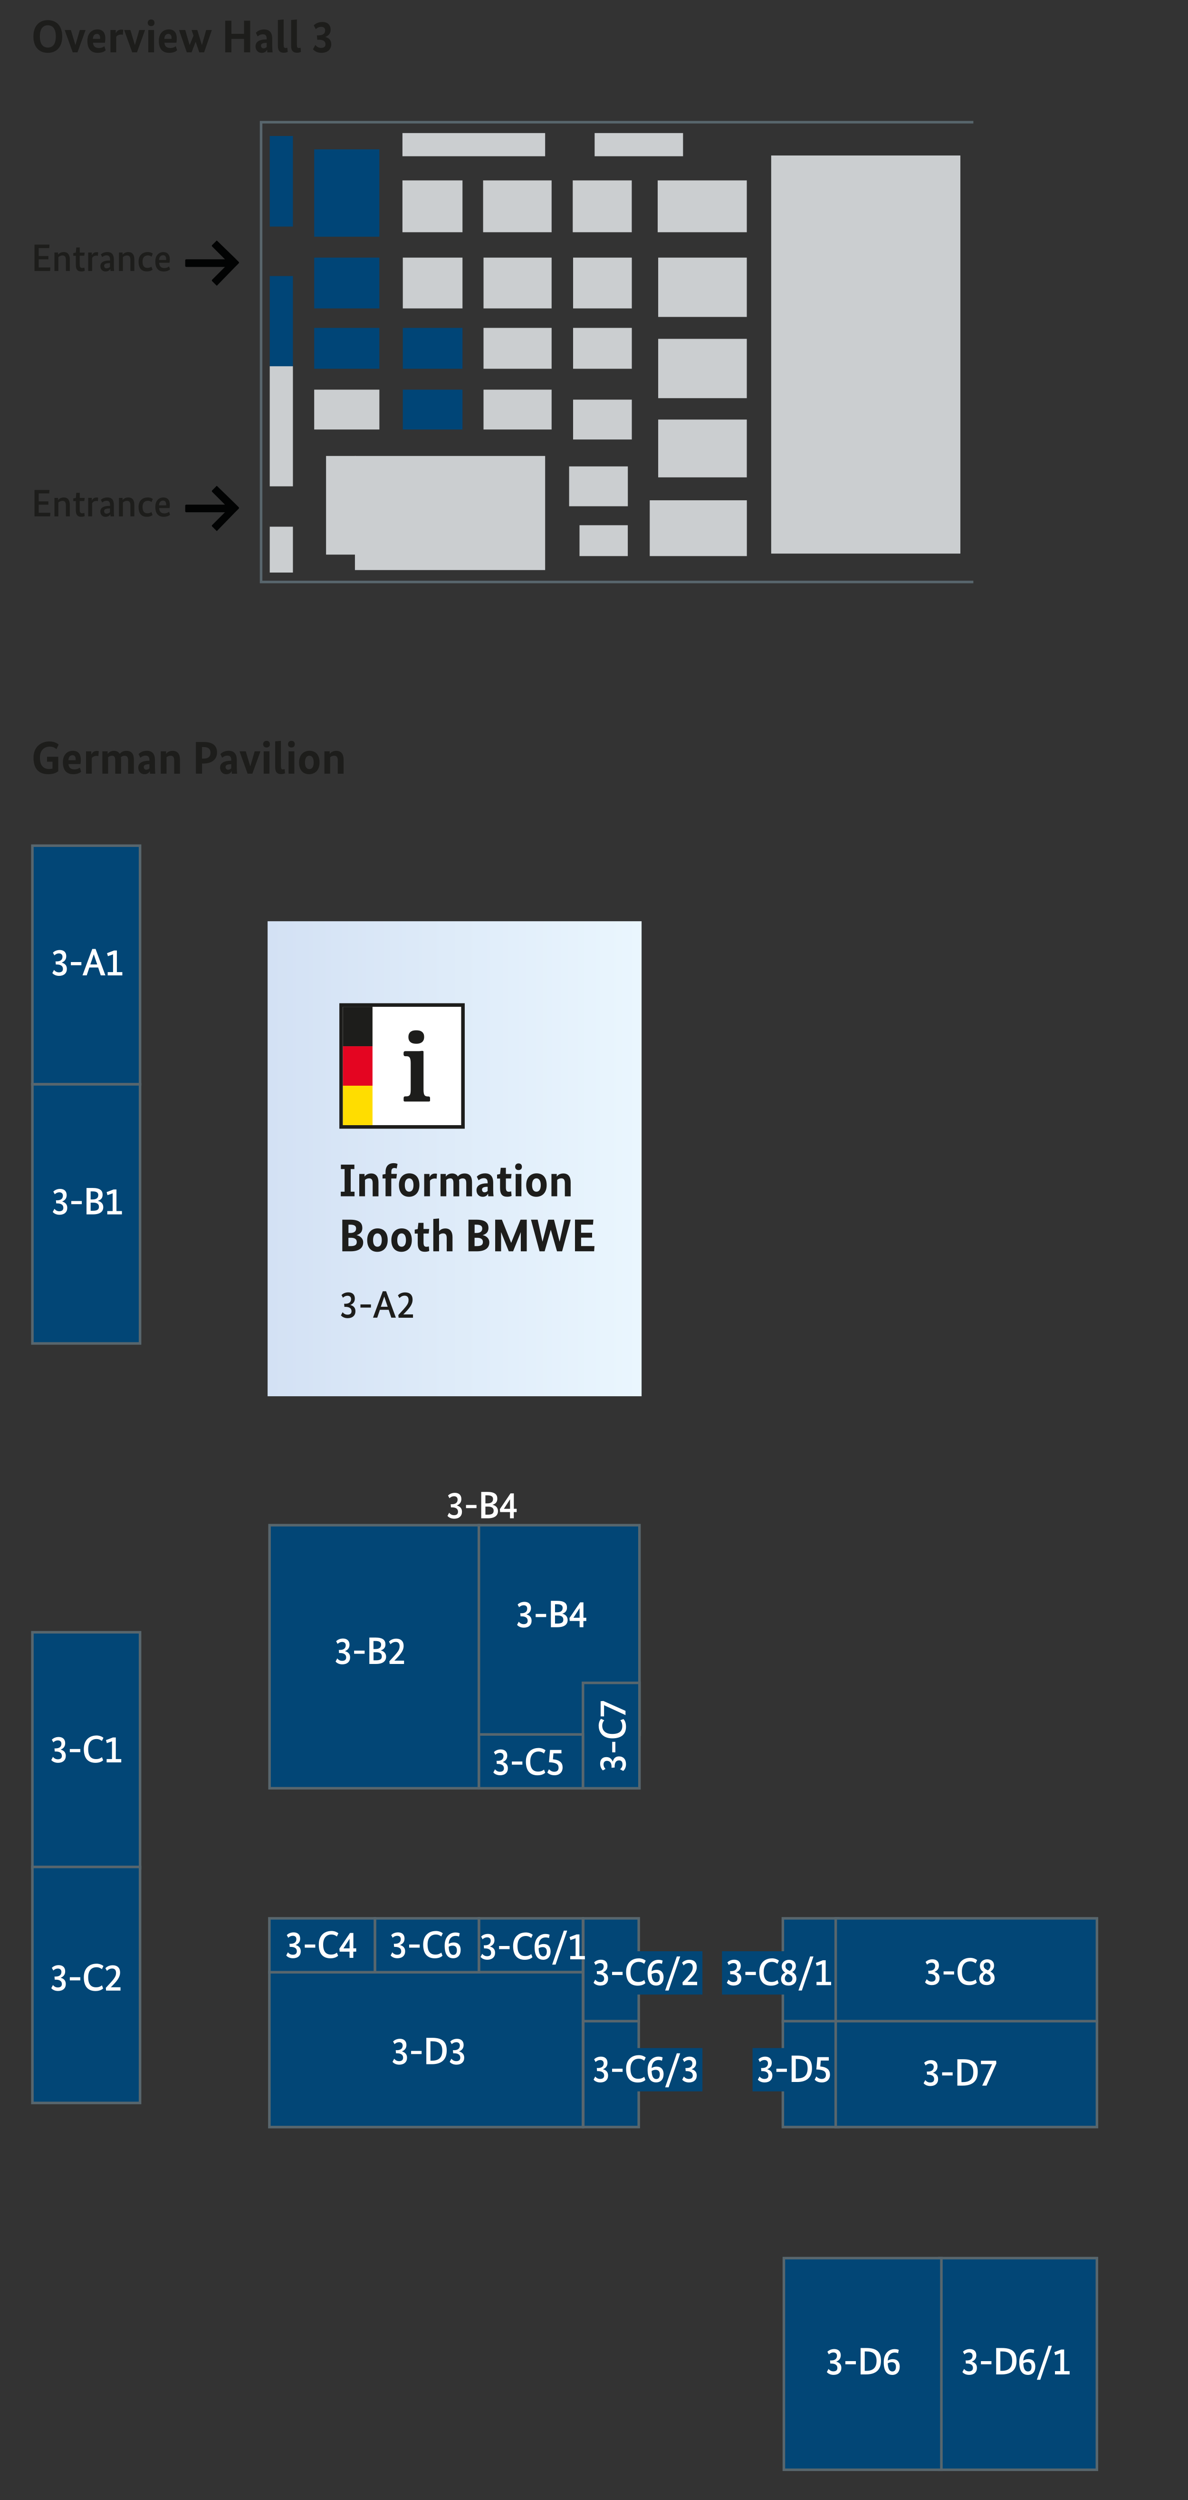 <?xml version="1.0" encoding="UTF-8"?>
<svg xmlns="http://www.w3.org/2000/svg" xmlns:xlink="http://www.w3.org/1999/xlink" version="1.1" viewBox="0 0 233.29 490.56">
  <rect x="0" y="0" width="233.29" height="490.56" fill="#333333" stroke="none"/>
  <!-- Generator: Adobe Illustrator 29.8.2, SVG Export Plug-In . SVG Version: 2.1.1 Build 3)  -->
  <defs>
    <style>
      .st0 {
        fill: #1d1d1b;
      }

      .st1 {
        stroke-miterlimit: 10;
      }

      .st1, .st2 {
        fill: #024676;
      }

      .st1, .st3 {
        stroke: #58666d;
      }

      .st1, .st3, .st4 {
        stroke-width: .5px;
      }

      .st5 {
        fill: #e40521;
      }

      .st6 {
        fill: #fff;
      }

      .st7 {
        fill: #020303;
      }

      .st8 {
        fill: #cbced0;
      }

      .st9 {
        fill: #fd0;
      }

      .st3 {
        fill: none;
      }

      .st10 {
        fill: #004577;
      }

      .st4 {
        fill: url(#Verlauf_Blau_Hellblau_20_);
        stroke: url(#Verlauf_Blau_Hellblau_20_1);
      }
    </style>
    <linearGradient id="Verlauf_Blau_Hellblau_20_" data-name="Verlauf Blau/Hellblau 20 %" x1="52.8" y1="227.37" x2="125.74" y2="227.37" gradientUnits="userSpaceOnUse">
      <stop offset="0" stop-color="#d3e1f4"/>
      <stop offset="1" stop-color="#eaf6fe"/>
    </linearGradient>
    <linearGradient id="Verlauf_Blau_Hellblau_20_1" data-name="Verlauf Blau/Hellblau 20 %" x1="52.55" x2="125.99" xlink:href="#Verlauf_Blau_Hellblau_20_"/>
  </defs>
  <g id="floorplan">
    <rect class="st10" x="61.7" y="29.31" width="12.8" height="17.14"/>
    <rect class="st10" x="61.7" y="50.55" width="12.8" height="9.97"/>
    <rect class="st10" x="61.7" y="64.34" width="12.8" height="8.02"/>
    <rect class="st8" x="61.7" y="76.46" width="12.8" height="7.82"/>
    <rect class="st8" x="79.1" y="50.55" width="11.72" height="9.97"/>
    <rect class="st10" x="79.1" y="64.34" width="11.72" height="8.02"/>
    <rect class="st10" x="79.1" y="76.46" width="11.72" height="7.82"/>
    <rect class="st8" x="64.03" y="89.47" width="5.77" height="19.36"/>
    <rect class="st8" x="69.7" y="89.47" width="37.35" height="22.39"/>
    <rect class="st10" x="52.97" y="26.69" width="4.55" height="17.77"/>
    <rect class="st10" x="52.97" y="54.17" width="4.55" height="17.77"/>
    <rect class="st8" x="52.97" y="71.87" width="4.55" height="23.56"/>
    <rect class="st8" x="52.97" y="103.35" width="4.55" height="9"/>
    <polyline class="st3" points="191.14 114.2 51.27 114.2 51.27 23.98 191.14 23.98"/>
    <g>
      <path class="st0" d="M9.39,10.37c-1.67,0-2.83-1.1-2.83-3.21s1.18-3.21,2.84-3.21,2.82,1.1,2.82,3.21-1.17,3.21-2.83,3.21ZM9.4,4.96c-.98,0-1.57.71-1.57,2.19s.58,2.18,1.57,2.18,1.56-.72,1.56-2.18-.59-2.19-1.56-2.19Z"/>
      <path class="st0" d="M15.22,10.27h-.94l-1.58-4.38h1.22l.88,2.92h.02l.85-2.92h1.13l-1.58,4.38Z"/>
      <path class="st0" d="M20.61,8.38h-2.35c.06.74.47,1.04,1.19,1.04.57,0,.93-.26,1.04-.35l.26.79c-.13.13-.52.51-1.56.51-1.19,0-2.03-.67-2.03-2.33,0-1.56.91-2.27,2-2.27.95,0,1.52.6,1.52,1.76,0,.4-.04.65-.07.86ZM18.25,7.63h1.41c0-.08,0-.14,0-.21,0-.47-.23-.77-.62-.77-.44,0-.77.31-.8.97Z"/>
      <path class="st0" d="M24.11,6.83s-.15-.05-.33-.05c-.5,0-.81.22-.96.45v3.04h-1.13v-4.38h1.04v.61h.02c.2-.4.5-.69,1.09-.69.16,0,.31.03.36.04l-.08.99Z"/>
      <path class="st0" d="M26.9,10.27h-.94l-1.58-4.38h1.22l.88,2.92h.02l.85-2.92h1.13l-1.58,4.38Z"/>
      <path class="st0" d="M29.68,5.13c-.4,0-.67-.25-.67-.65s.27-.66.67-.66.66.25.66.66-.27.65-.66.65ZM30.25,10.27h-1.13v-4.38h1.13v4.38Z"/>
      <path class="st0" d="M34.64,8.38h-2.35c.06.74.47,1.04,1.19,1.04.57,0,.93-.26,1.04-.35l.26.79c-.14.13-.52.51-1.56.51-1.19,0-2.03-.67-2.03-2.33,0-1.56.91-2.27,2-2.27.95,0,1.52.6,1.52,1.76,0,.4-.04.65-.07.86ZM32.28,7.63h1.41c0-.08,0-.14,0-.21,0-.47-.23-.77-.62-.77-.44,0-.77.31-.8.97Z"/>
      <path class="st0" d="M40.07,10.27h-.94l-.7-2.04h-.02l-.79,2.04h-.94l-1.52-4.38h1.22l.85,2.93h.02l.75-1.83-.38-1.1h1.12l.9,2.93h.02l.82-2.93h1.12l-1.52,4.38Z"/>
      <path class="st0" d="M49.13,10.27h-1.21v-2.64h-2.48v2.64h-1.21v-6.21h1.21v2.58h2.48v-2.58h1.21v6.21Z"/>
      <path class="st0" d="M52.19,7.73h.18v-.15c0-.57-.24-.85-.74-.85-.54,0-.88.28-1.04.42l-.35-.72c.21-.22.72-.65,1.62-.65,1.03,0,1.6.58,1.6,1.84v1.48c0,.5.04.9.07,1.18h-1.04c0-.13-.03-.31-.03-.49h-.02c-.15.27-.42.59-1.04.59-.72,0-1.22-.52-1.22-1.31,0-.92.88-1.33,2.01-1.33ZM51.73,9.49c.34,0,.53-.15.64-.28v-.8h-.23c-.59.04-.89.19-.89.54,0,.31.21.54.48.54Z"/>
      <path class="st0" d="M55.71,8.85c0,.45.11.57.39.57.16,0,.29-.04.33-.06l.07.82c-.1.05-.35.17-.76.17-.73,0-1.17-.34-1.17-1.33V3.92l1.13-.1v5.03Z"/>
      <path class="st0" d="M58.31,8.85c0,.45.11.57.39.57.16,0,.29-.04.33-.06l.07.82c-.1.05-.35.17-.76.17-.73,0-1.17-.34-1.17-1.33V3.92l1.13-.1v5.03Z"/>
      <path class="st0" d="M63.9,7.24v.02c.61.16,1.15.55,1.15,1.42,0,1.01-.72,1.69-1.94,1.69-.98,0-1.49-.52-1.65-.69l.46-.87c.16.2.51.59,1.13.59.57,0,.87-.25.87-.71,0-.58-.46-.89-1.26-.89h-.36l-.07-.86h.23c1,0,1.39-.39,1.39-.97,0-.41-.26-.7-.76-.7-.56,0-.92.3-1.07.46l-.41-.76c.22-.21.77-.66,1.71-.66.99,0,1.61.58,1.61,1.52,0,.77-.44,1.17-1.02,1.41Z"/>
    </g>
    <g>
      <path class="st0" d="M9.69,145.49c1.12,0,1.66.48,1.82.61l-.42.91c-.16-.14-.57-.5-1.32-.5-1.04,0-1.93.65-1.93,2.17s.68,2.22,1.82,2.22c.24,0,.46-.03.65-.08v-1.35h-1.07v-.97h2.2v2.82c-.2.18-.77.6-1.94.6-1.67,0-2.92-.85-2.92-3.24,0-2.2,1.56-3.19,3.12-3.19Z"/>
      <path class="st0" d="M15.8,149.93h-2.35c.06.74.47,1.04,1.19,1.04.57,0,.93-.26,1.04-.35l.26.79c-.14.13-.52.51-1.56.51-1.19,0-2.03-.67-2.03-2.33,0-1.56.91-2.27,2-2.27.95,0,1.52.6,1.52,1.76,0,.4-.04.65-.07.86ZM13.45,149.17h1.41c0-.08,0-.14,0-.21,0-.47-.23-.77-.62-.77-.44,0-.77.31-.8.97Z"/>
      <path class="st0" d="M19.31,148.37s-.15-.05-.33-.05c-.5,0-.81.22-.96.45v3.04h-1.13v-4.38h1.04v.61h.02c.2-.4.5-.69,1.09-.69.16,0,.31.03.36.04l-.08.99Z"/>
      <path class="st0" d="M22.63,151.81v-2.59c0-.66-.19-.93-.64-.93-.34,0-.59.15-.76.31v3.21h-1.13v-4.38h1.04v.49h.02c.16-.22.53-.59,1.22-.59.51,0,.9.21,1.13.59.23-.26.62-.59,1.3-.59,1.01,0,1.48.6,1.48,1.71v2.78h-1.13v-2.59c0-.66-.21-.93-.71-.93-.32,0-.56.14-.71.29.03.14.04.29.04.45v2.78h-1.13Z"/>
      <path class="st0" d="M29.16,149.27h.18v-.15c0-.57-.24-.85-.74-.85-.54,0-.88.28-1.04.42l-.35-.72c.21-.22.72-.65,1.62-.65,1.03,0,1.6.58,1.6,1.84v1.48c0,.5.04.9.07,1.18h-1.04c0-.13-.03-.31-.03-.49h-.02c-.15.27-.42.59-1.04.59-.72,0-1.22-.52-1.22-1.31,0-.92.88-1.33,2.01-1.33ZM28.7,151.04c.34,0,.53-.15.64-.28v-.8h-.22c-.59.04-.89.19-.89.54,0,.31.21.54.48.54Z"/>
      <path class="st0" d="M34.2,151.81v-2.59c0-.65-.22-.93-.7-.93-.37,0-.63.15-.8.31v3.21h-1.13v-4.38h1.04v.49h.02c.16-.22.55-.59,1.27-.59.94,0,1.44.62,1.44,1.71v2.78h-1.13Z"/>
      <path class="st0" d="M39.99,149.82h-.31v1.99h-1.21v-6.21h1.57c1.76,0,2.58.75,2.58,2.05s-.95,2.17-2.63,2.17ZM40.03,146.59h-.36v2.27h.31c.93,0,1.36-.42,1.36-1.16,0-.69-.41-1.11-1.31-1.11Z"/>
      <path class="st0" d="M45.23,149.27h.18v-.15c0-.57-.24-.85-.74-.85-.54,0-.88.28-1.04.42l-.35-.72c.21-.22.72-.65,1.62-.65,1.03,0,1.6.58,1.6,1.84v1.48c0,.5.04.9.07,1.18h-1.04c0-.13-.03-.31-.03-.49h-.02c-.15.27-.42.59-1.04.59-.72,0-1.22-.52-1.22-1.31,0-.92.88-1.33,2.01-1.33ZM44.77,151.04c.34,0,.53-.15.64-.28v-.8h-.23c-.59.04-.89.19-.89.54,0,.31.21.54.48.54Z"/>
      <path class="st0" d="M49.56,151.81h-.94l-1.58-4.38h1.22l.88,2.92h.02l.85-2.92h1.13l-1.58,4.38Z"/>
      <path class="st0" d="M52.34,146.68c-.4,0-.67-.25-.67-.65s.27-.66.67-.66.66.25.66.66-.27.65-.66.65ZM52.91,151.81h-1.13v-4.38h1.13v4.38Z"/>
      <path class="st0" d="M55.18,150.4c0,.45.11.57.39.57.16,0,.29-.04.33-.06l.07.82c-.1.05-.35.17-.76.17-.73,0-1.17-.34-1.17-1.33v-5.1l1.13-.1v5.03Z"/>
      <path class="st0" d="M57.23,146.68c-.4,0-.67-.25-.67-.65s.27-.66.67-.66.66.25.66.66-.27.65-.66.65ZM57.8,151.81h-1.13v-4.38h1.13v4.38Z"/>
      <path class="st0" d="M60.71,151.92c-1.11,0-1.98-.71-1.98-2.3s.98-2.3,2.04-2.3c1.12,0,1.98.7,1.98,2.3s-.98,2.3-2.04,2.3ZM60.75,148.29c-.47,0-.86.38-.86,1.32s.39,1.31.86,1.31.85-.37.85-1.31-.39-1.32-.85-1.32Z"/>
      <path class="st0" d="M66.33,151.81v-2.59c0-.65-.22-.93-.7-.93-.37,0-.63.15-.8.31v3.21h-1.13v-4.38h1.04v.49h.02c.16-.22.55-.59,1.27-.59.94,0,1.44.62,1.44,1.71v2.78h-1.13Z"/>
    </g>
    <g>
      <path class="st0" d="M9.66,48.68h-2.06v1.56h1.9v.65h-1.9v1.59h2.29l-.05.7h-3.06v-5.18h2.94l-.05.68Z"/>
      <path class="st0" d="M12.94,53.18v-2.15c0-.62-.2-.9-.66-.9-.4,0-.66.19-.82.32v2.73h-.77v-3.63h.71v.41h.02c.14-.17.48-.5,1.1-.5.77,0,1.19.5,1.19,1.44v2.27h-.77Z"/>
      <path class="st0" d="M16.54,50.18h-.89v1.67c0,.54.14.73.5.73.2,0,.35-.05.41-.08l.08.62c-.07.04-.29.15-.68.15-.73,0-1.07-.39-1.07-1.31v-1.77h-.5v-.53l.5-.09.09-1.01h.68v1.01h.97l-.08.62Z"/>
      <path class="st0" d="M19.22,50.21s-.13-.05-.31-.05c-.45,0-.7.24-.82.44v2.58h-.77v-3.63h.71v.52h.02c.14-.29.39-.59.92-.59.14,0,.25.02.31.04l-.06.68Z"/>
      <path class="st0" d="M21.38,51.12h.23v-.21c0-.56-.23-.8-.67-.8s-.74.23-.87.34l-.27-.52c.18-.17.6-.47,1.29-.47.83,0,1.27.47,1.27,1.46v1.4c0,.36.03.7.05.86h-.71c0-.1-.02-.24-.02-.4h-.02c-.13.21-.4.49-.95.49-.59,0-1-.43-1-1.06,0-.76.73-1.09,1.67-1.09ZM20.9,52.65c.4,0,.59-.17.7-.29v-.74l-.27.02c-.59.02-.88.17-.88.52,0,.31.21.5.45.5Z"/>
      <path class="st0" d="M25.61,53.18v-2.15c0-.62-.2-.9-.66-.9-.4,0-.66.19-.82.32v2.73h-.77v-3.63h.71v.41h.02c.14-.17.48-.5,1.1-.5.77,0,1.19.5,1.19,1.44v2.27h-.77Z"/>
      <path class="st0" d="M29.75,50.37c-.08-.08-.32-.25-.69-.25-.61,0-1.07.34-1.07,1.2,0,.94.4,1.25.97,1.25.4,0,.64-.14.77-.24l.23.58c-.15.12-.45.35-1.13.35-.95,0-1.62-.54-1.62-1.92s.92-1.88,1.81-1.88c.56,0,.86.22.98.3l-.24.61Z"/>
      <path class="st0" d="M33.27,51.56h-2.03c.05.72.41,1.04,1.04,1.04.51,0,.81-.23.91-.32l.21.56c-.1.1-.44.43-1.26.43-.98,0-1.64-.58-1.64-1.94,0-1.28.74-1.86,1.6-1.86.77,0,1.25.5,1.25,1.41,0,.29-.03.5-.06.68ZM31.23,51.01h1.4c0-.08,0-.14,0-.21,0-.45-.23-.72-.61-.72-.44,0-.76.32-.8.93Z"/>
    </g>
    <path class="st7" d="M46.07,52.48h0l.8-.8c.1-.1.1-.2,0-.3l-.8-.8-3.4-3.3c-.1-.1-.2-.1-.2,0h0l-.8.8c-.1.1-.1.2,0,.3h0l2.5,2.5h-7.6c-.1,0-.2.1-.2.2v1.1c0,.1.1.2.2.2h7.6l-2.5,2.5c-.1.1-.1.2,0,.3h0l.8.8c.1.1.2.1.2,0h0l3.4-3.5Z"/>
    <g>
      <path class="st0" d="M9.66,96.82h-2.06v1.56h1.9v.65h-1.9v1.59h2.29l-.05.7h-3.06v-5.18h2.94l-.05.68Z"/>
      <path class="st0" d="M12.94,101.33v-2.15c0-.62-.2-.9-.66-.9-.4,0-.66.19-.82.32v2.73h-.77v-3.63h.71v.41h.02c.14-.17.48-.5,1.1-.5.77,0,1.19.5,1.19,1.44v2.27h-.77Z"/>
      <path class="st0" d="M16.54,98.32h-.89v1.67c0,.54.14.73.5.73.2,0,.35-.05.41-.08l.08.62c-.07.04-.29.15-.68.15-.73,0-1.07-.39-1.07-1.31v-1.77h-.5v-.53l.5-.09.09-1.01h.68v1.01h.97l-.08.62Z"/>
      <path class="st0" d="M19.22,98.35s-.13-.05-.31-.05c-.45,0-.7.24-.82.44v2.58h-.77v-3.63h.71v.52h.02c.14-.29.39-.59.92-.59.14,0,.25.02.31.04l-.06.68Z"/>
      <path class="st0" d="M21.38,99.27h.23v-.21c0-.56-.23-.8-.67-.8s-.74.23-.87.34l-.27-.52c.18-.17.6-.47,1.29-.47.83,0,1.27.47,1.27,1.46v1.4c0,.36.03.7.05.86h-.71c0-.1-.02-.24-.02-.4h-.02c-.13.21-.4.49-.95.49-.59,0-1-.43-1-1.06,0-.76.73-1.09,1.67-1.09ZM20.9,100.79c.4,0,.59-.17.7-.29v-.74l-.27.02c-.59.02-.88.17-.88.52,0,.31.21.5.45.5Z"/>
      <path class="st0" d="M25.61,101.33v-2.15c0-.62-.2-.9-.66-.9-.4,0-.66.19-.82.32v2.73h-.77v-3.63h.71v.41h.02c.14-.17.48-.5,1.1-.5.77,0,1.19.5,1.19,1.44v2.27h-.77Z"/>
      <path class="st0" d="M29.75,98.52c-.08-.08-.32-.25-.69-.25-.61,0-1.07.34-1.07,1.2,0,.94.4,1.25.97,1.25.4,0,.64-.14.77-.24l.23.58c-.15.12-.45.35-1.13.35-.95,0-1.62-.54-1.62-1.92s.92-1.88,1.81-1.88c.56,0,.86.22.98.3l-.24.61Z"/>
      <path class="st0" d="M33.27,99.7h-2.03c.05.72.41,1.04,1.04,1.04.51,0,.81-.23.91-.32l.21.56c-.1.1-.44.43-1.26.43-.98,0-1.64-.58-1.64-1.94,0-1.28.74-1.86,1.6-1.86.77,0,1.25.5,1.25,1.41,0,.29-.03.5-.06.68ZM31.23,99.16h1.4c0-.08,0-.14,0-.21,0-.45-.23-.72-.61-.72-.44,0-.76.32-.8.93Z"/>
    </g>
    <path class="st7" d="M46.07,100.62h0l.8-.8c.1-.1.1-.2,0-.3l-.8-.8-3.4-3.3c-.1-.1-.2-.1-.2,0h0l-.8.8c-.1.1-.1.2,0,.3h0l2.5,2.5h-7.6c-.1,0-.2.1-.2.2v1.1c0,.1.1.2.2.2h7.6l-2.5,2.5c-.1.1-.1.2,0,.3h0l.8.8c.1.1.2.1.2,0h0l3.4-3.5Z"/>
    <rect class="st8" x="79.03" y="26.11" width="28.02" height="4.55"/>
    <rect class="st8" x="79.03" y="35.4" width="11.79" height="10.17"/>
    <rect class="st8" x="94.95" y="50.55" width="13.37" height="9.97"/>
    <rect class="st8" x="94.95" y="64.34" width="13.37" height="8.02"/>
    <rect class="st8" x="94.95" y="76.46" width="13.37" height="7.82"/>
    <rect class="st8" x="94.87" y="35.4" width="13.45" height="10.17"/>
    <rect class="st8" x="129.25" y="50.55" width="17.4" height="11.64"/>
    <rect class="st8" x="129.25" y="66.49" width="17.4" height="11.64"/>
    <rect class="st8" x="129.25" y="82.33" width="17.4" height="11.34"/>
    <rect class="st8" x="127.59" y="98.17" width="19.07" height="10.95"/>
    <rect class="st8" x="129.15" y="35.4" width="17.5" height="10.17"/>
    <rect class="st8" x="151.44" y="30.51" width="37.15" height="78.12"/>
    <rect class="st8" x="112.54" y="50.55" width="11.53" height="9.97"/>
    <rect class="st8" x="112.54" y="64.34" width="11.53" height="8.02"/>
    <rect class="st8" x="112.54" y="78.42" width="11.53" height="7.82"/>
    <rect class="st8" x="111.76" y="91.52" width="11.53" height="7.82"/>
    <rect class="st8" x="113.8" y="103.06" width="9.48" height="6.06"/>
    <rect class="st8" x="112.47" y="35.4" width="11.59" height="10.17"/>
    <rect class="st8" x="116.77" y="26.11" width="17.36" height="4.55"/>
    <rect class="st4" x="52.8" y="181.02" width="72.94" height="92.71"/>
    <rect class="st1" x="6.36" y="165.94" width="21.14" height="46.83"/>
    <rect class="st1" x="6.36" y="212.77" width="21.14" height="50.85"/>
    <rect class="st1" x="6.36" y="320.29" width="21.14" height="46.31"/>
    <rect class="st1" x="52.93" y="299.28" width="41.12" height="51.62"/>
    <rect class="st1" x="94.04" y="299.28" width="31.53" height="41.12"/>
    <rect class="st1" x="6.36" y="366.34" width="21.14" height="46.31"/>
    <rect class="st1" x="114.48" y="330.22" width="11.09" height="20.69"/>
    <rect class="st1" x="94.05" y="340.34" width="20.42" height="10.57"/>
    <rect class="st1" x="94.05" y="376.43" width="20.42" height="10.57"/>
    <rect class="st1" x="114.54" y="376.43" width="10.89" height="20.33"/>
    <rect class="st1" x="114.54" y="396.6" width="10.89" height="20.78"/>
    <rect class="st1" x="153.73" y="376.43" width="10.89" height="20.33"/>
    <rect class="st1" x="153.73" y="396.6" width="10.89" height="20.78"/>
    <rect class="st1" x="164.11" y="376.43" width="51.3" height="20.33"/>
    <rect class="st1" x="164.11" y="396.6" width="51.3" height="20.78"/>
    <rect class="st1" x="184.47" y="443.1" width="30.93" height="41.53"/>
    <rect class="st1" x="153.93" y="443.1" width="30.93" height="41.53"/>
    <rect class="st1" x="52.9" y="387" width="61.57" height="30.39"/>
    <rect class="st1" x="73.62" y="376.43" width="20.42" height="10.57"/>
    <rect class="st1" x="52.9" y="376.43" width="20.72" height="10.57"/>
    <g>
      <g>
        <rect class="st6" x="66.99" y="197.21" width="23.92" height="23.92"/>
        <path class="st0" d="M90.56,197.56v23.22h-23.22v-23.22h23.22M91.26,196.86h-24.62v24.62h24.62v-24.62h0Z"/>
      </g>
      <rect class="st0" x="67.34" y="197.56" width="5.81" height="7.74"/>
      <rect class="st5" x="67.34" y="205.3" width="5.81" height="7.74"/>
      <rect class="st9" x="67.34" y="213.04" width="5.81" height="7.74"/>
      <path class="st0" d="M83.17,202.86c-.08-.17-.19-.31-.33-.41-.14-.1-.31-.18-.5-.22-.19-.04-.4-.06-.61-.06s-.41.02-.59.06c-.19.04-.35.12-.49.22-.14.1-.25.24-.33.41-.08.17-.12.38-.12.63s.04.46.12.63c.08.17.19.31.34.41.14.11.31.18.49.22.19.04.39.06.62.06.21,0,.41-.02.59-.07.19-.05.35-.13.49-.23.13-.1.24-.24.32-.41.08-.17.12-.38.12-.62,0-.25-.04-.47-.12-.64M84.45,215.95v-.47c0-.1-.02-.18-.07-.24-.05-.06-.14-.09-.28-.09h-.1c-.31,0-.53-.09-.65-.28-.12-.19-.18-.52-.18-1.01v-7.48c0-.07-.02-.11-.07-.14-.05-.02-.09-.03-.14-.03h-.1c-.05,0-.1,0-.13,0-.04,0-.08.01-.12.02-.04,0-.09.02-.16.02-.06,0-.14.01-.23.01h-2.61c-.13,0-.23.04-.28.11-.05.08-.08.14-.08.21v.35c0,.07.03.14.08.22.05.07.14.11.28.11h.27c.29,0,.49.11.6.32.11.22.17.56.17,1.01v5.25c0,.25-.02.45-.04.62-.03.17-.08.29-.14.39-.07.1-.16.17-.26.22-.11.04-.24.06-.39.06h-.2c-.13,0-.23.03-.28.09-.05.06-.08.14-.08.24v.47c0,.15.1.22.28.22h4.65c.18,0,.27-.07.27-.22"/>
    </g>
  </g>
  <g id="standnummern">
    <rect class="st2" x="101.11" y="312.27" width="15.17" height="7.17"/>
    <g>
      <path class="st6" d="M12.15,188.89v.02c.53.14.98.48.98,1.21,0,.83-.56,1.37-1.53,1.37-.77,0-1.18-.38-1.32-.55l.33-.62c.13.16.42.48.95.48s.8-.23.8-.68c0-.56-.42-.86-1.17-.86h-.23l-.05-.61h.23c.8,0,1.13-.38,1.13-.92,0-.39-.25-.65-.68-.65-.46,0-.77.24-.91.39l-.29-.53c.17-.18.62-.53,1.34-.53.79,0,1.28.44,1.28,1.22,0,.68-.38,1.04-.86,1.24Z"/>
      <path class="st6" d="M15.98,189.4h-2.06v-.62h2.06v.62Z"/>
      <path class="st6" d="M19.79,191.39l-.51-1.54h-1.73l-.52,1.54h-.83l1.92-5.18h.65l1.92,5.18h-.9ZM18.43,187.27h-.02l-.67,1.98h1.35l-.67-1.98Z"/>
      <path class="st6" d="M22.97,190.75h1.05v.65h-2.87v-.65h1.05v-3.48l-1.01.36-.17-.6,1.37-.52h.56v4.23Z"/>
    </g>
    <g>
      <path class="st6" d="M12.23,235.78h0c.53.16.98.5.98,1.22,0,.83-.56,1.37-1.53,1.37-.77,0-1.18-.38-1.32-.55l.33-.62c.13.16.42.48.95.48s.8-.23.8-.68c0-.56-.42-.86-1.17-.86h-.23l-.05-.61h.23c.8,0,1.13-.38,1.13-.92,0-.39-.25-.65-.68-.65-.46,0-.77.24-.91.39l-.29-.53c.17-.18.62-.53,1.34-.53.79,0,1.28.44,1.28,1.22,0,.68-.38,1.04-.86,1.24Z"/>
      <path class="st6" d="M16.06,236.29h-2.06v-.62h2.06v.62Z"/>
      <path class="st6" d="M19.2,235.62v.02c.56.11,1.08.51,1.08,1.22,0,.83-.57,1.43-2.01,1.43h-1.28v-5.18h1.22c1.45,0,1.94.52,1.94,1.34,0,.74-.46,1.04-.94,1.18ZM18.2,233.78h-.4v1.58h.39c.77,0,1.11-.32,1.11-.86,0-.44-.29-.72-1.1-.72ZM18.31,235.99h-.51v1.59h.47c.86,0,1.16-.26,1.16-.79s-.38-.8-1.11-.8Z"/>
      <path class="st6" d="M22.89,237.64h1.05v.65h-2.87v-.65h1.05v-3.48l-1.01.36-.17-.6,1.37-.52h.56v4.23Z"/>
    </g>
    <g>
      <path class="st6" d="M11.94,343.31v.02c.53.14.98.48.98,1.21,0,.83-.56,1.37-1.53,1.37-.77,0-1.18-.38-1.32-.55l.33-.62c.13.16.42.48.95.48s.8-.23.8-.67c0-.56-.42-.86-1.17-.86h-.23l-.05-.61h.23c.8,0,1.13-.38,1.13-.92,0-.39-.25-.65-.68-.65-.46,0-.77.24-.91.39l-.29-.53c.17-.18.62-.53,1.34-.53.79,0,1.28.44,1.28,1.22,0,.68-.38,1.04-.86,1.24Z"/>
      <path class="st6" d="M15.77,343.82h-2.06v-.62h2.06v.62Z"/>
      <path class="st6" d="M18.91,340.54c.85,0,1.29.38,1.4.46l-.3.63c-.12-.11-.48-.39-1.05-.39-.89,0-1.64.55-1.64,1.97s.59,1.97,1.55,1.97c.65,0,.99-.26,1.15-.39l.23.62c-.15.14-.58.5-1.5.5-1.36,0-2.29-.78-2.29-2.69s1.23-2.67,2.46-2.67Z"/>
      <path class="st6" d="M22.76,345.17h1.05v.65h-2.87v-.65h1.05v-3.48l-1.01.36-.17-.6,1.37-.52h.56v4.23Z"/>
    </g>
    <g>
      <path class="st6" d="M67.77,323.99v.02c.53.14.98.48.98,1.21,0,.83-.56,1.37-1.53,1.37-.77,0-1.18-.38-1.32-.55l.33-.62c.13.16.42.48.95.48s.8-.23.8-.67c0-.56-.42-.86-1.17-.86h-.23l-.05-.61h.23c.8,0,1.13-.38,1.13-.92,0-.39-.25-.65-.68-.65-.46,0-.77.24-.91.39l-.29-.53c.17-.18.62-.53,1.34-.53.79,0,1.28.44,1.28,1.22,0,.68-.38,1.04-.86,1.24Z"/>
      <path class="st6" d="M71.6,324.51h-2.06v-.62h2.06v.62Z"/>
      <path class="st6" d="M74.74,323.84h0c.56.13,1.08.53,1.08,1.24,0,.83-.57,1.43-2.01,1.43h-1.28v-5.18h1.22c1.45,0,1.94.52,1.94,1.34,0,.74-.46,1.04-.94,1.18ZM73.74,322h-.4v1.58h.39c.77,0,1.11-.32,1.11-.86,0-.44-.29-.72-1.1-.72ZM73.86,324.21h-.51v1.59h.47c.86,0,1.16-.26,1.16-.79s-.38-.8-1.11-.8Z"/>
      <path class="st6" d="M77.45,325.84v.02h1.89v.65h-2.83l-.05-.53c1.62-1.75,2.01-2.16,2.01-2.94,0-.53-.25-.86-.77-.86s-.88.32-1.02.47l-.3-.53c.17-.18.63-.58,1.43-.58.93,0,1.45.54,1.45,1.4,0,1.01-.61,1.7-1.81,2.91Z"/>
    </g>
    <g>
      <path class="st6" d="M89.74,295.42h0c.53.16.98.5.98,1.22,0,.83-.56,1.37-1.53,1.37-.77,0-1.18-.38-1.32-.55l.33-.62c.13.16.42.48.95.48s.79-.23.79-.68c0-.56-.42-.86-1.17-.86h-.22l-.05-.61h.23c.8,0,1.13-.38,1.13-.92,0-.39-.25-.65-.68-.65-.46,0-.77.24-.91.39l-.29-.53c.17-.18.62-.53,1.34-.53.79,0,1.28.44,1.28,1.22,0,.68-.38,1.04-.86,1.24Z"/>
      <path class="st6" d="M93.57,295.93h-2.06v-.62h2.06v.62Z"/>
      <path class="st6" d="M96.71,295.26v.02c.56.11,1.08.51,1.08,1.22,0,.83-.57,1.43-2.01,1.43h-1.28v-5.18h1.22c1.45,0,1.94.52,1.94,1.34,0,.74-.46,1.04-.94,1.18ZM95.72,293.42h-.4v1.58h.39c.77,0,1.11-.32,1.11-.86,0-.44-.29-.72-1.1-.72ZM95.83,295.63h-.51v1.59h.46c.86,0,1.16-.26,1.16-.79s-.38-.8-1.11-.8Z"/>
      <path class="st6" d="M101.45,296.71h-.56v1.22h-.74v-1.22h-1.94l-.05-.58,2.09-3.09h.65v3.02h.56v.65ZM100.15,294.22h-.01l-1.19,1.85h1.21v-1.85Z"/>
    </g>
    <g>
      <path class="st6" d="M103.41,316.79v.02c.53.14.98.48.98,1.21,0,.83-.56,1.37-1.53,1.37-.77,0-1.18-.38-1.32-.55l.33-.62c.13.16.42.48.95.48s.8-.23.8-.67c0-.56-.42-.86-1.17-.86h-.23l-.05-.61h.23c.8,0,1.13-.38,1.13-.92,0-.39-.25-.65-.68-.65-.46,0-.77.24-.91.39l-.29-.53c.17-.18.62-.53,1.34-.53.79,0,1.28.44,1.28,1.22,0,.68-.38,1.04-.86,1.24Z"/>
      <path class="st6" d="M107.25,317.31h-2.06v-.62h2.06v.62Z"/>
      <path class="st6" d="M110.39,316.63h0c.56.13,1.08.53,1.08,1.24,0,.83-.57,1.43-2.01,1.43h-1.28v-5.18h1.22c1.45,0,1.94.52,1.94,1.34,0,.74-.46,1.04-.94,1.18ZM109.39,314.79h-.4v1.58h.39c.77,0,1.11-.32,1.11-.86,0-.44-.29-.72-1.1-.72ZM109.5,317h-.51v1.59h.47c.86,0,1.16-.26,1.16-.79s-.38-.8-1.11-.8Z"/>
      <path class="st6" d="M115.12,318.08h-.56v1.22h-.74v-1.22h-1.94l-.05-.58,2.09-3.08h.65v3.02h.56v.65ZM113.82,315.59h-.02l-1.19,1.85h1.21v-1.85Z"/>
    </g>
    <g>
      <path class="st6" d="M78.95,402.55h0c.53.16.98.5.98,1.22,0,.83-.56,1.37-1.53,1.37-.77,0-1.18-.38-1.32-.55l.33-.62c.13.16.42.48.95.48s.8-.23.8-.68c0-.56-.42-.86-1.17-.86h-.23l-.05-.61h.23c.8,0,1.13-.38,1.13-.92,0-.39-.25-.65-.68-.65-.46,0-.77.24-.91.39l-.29-.53c.17-.18.62-.53,1.34-.53.79,0,1.28.44,1.28,1.22,0,.68-.38,1.04-.86,1.24Z"/>
      <path class="st6" d="M82.79,403.06h-2.06v-.62h2.06v.62Z"/>
      <path class="st6" d="M83.72,405.05v-5.18h1.12c1.98,0,2.88.71,2.88,2.49,0,1.87-1.1,2.69-2.94,2.69h-1.07ZM84.53,400.55v3.81h.25c1.34,0,2.07-.55,2.07-1.99,0-1.34-.7-1.82-2.02-1.82h-.3Z"/>
      <path class="st6" d="M90.18,402.55h0c.53.16.98.5.98,1.22,0,.83-.56,1.37-1.53,1.37-.77,0-1.18-.38-1.32-.55l.33-.62c.13.16.42.48.95.48s.8-.23.8-.68c0-.56-.42-.86-1.17-.86h-.23l-.05-.61h.23c.8,0,1.13-.38,1.13-.92,0-.39-.25-.65-.68-.65-.46,0-.77.24-.91.39l-.29-.53c.17-.18.62-.53,1.34-.53.79,0,1.28.44,1.28,1.22,0,.68-.38,1.04-.86,1.24Z"/>
    </g>
    <g>
      <path class="st6" d="M183.52,386.93v.02c.53.14.98.48.98,1.21,0,.83-.56,1.37-1.53,1.37-.77,0-1.18-.38-1.32-.55l.33-.62c.13.16.42.48.95.48s.79-.23.79-.67c0-.56-.42-.86-1.17-.86h-.22l-.05-.61h.23c.8,0,1.13-.38,1.13-.92,0-.39-.25-.65-.68-.65-.46,0-.77.24-.91.39l-.29-.53c.17-.18.62-.53,1.34-.53.79,0,1.28.44,1.28,1.22,0,.68-.38,1.04-.86,1.24Z"/>
      <path class="st6" d="M187.35,387.45h-2.06v-.62h2.06v.62Z"/>
      <path class="st6" d="M190.48,384.17c.85,0,1.29.38,1.4.46l-.3.63c-.12-.11-.48-.39-1.05-.39-.89,0-1.64.55-1.64,1.97s.59,1.97,1.55,1.97c.65,0,.99-.26,1.15-.39l.23.62c-.15.14-.58.5-1.5.5-1.36,0-2.29-.78-2.29-2.69s1.23-2.67,2.46-2.67Z"/>
      <path class="st6" d="M194.51,386.85v.02c.46.26.8.63.8,1.31,0,.73-.57,1.34-1.55,1.34s-1.46-.54-1.46-1.3c0-.71.43-1.05.82-1.25h0c-.43-.29-.69-.66-.69-1.22,0-.75.61-1.29,1.43-1.29s1.34.45,1.34,1.24c0,.62-.35.94-.68,1.14ZM193.78,388.87c.44,0,.75-.26.75-.72s-.32-.71-.86-.91c-.02,0-.03-.01-.04-.02-.29.16-.59.44-.59.89s.3.77.75.77ZM194,386.63c.25-.17.49-.43.49-.88,0-.4-.27-.66-.68-.66-.36,0-.64.24-.64.63,0,.47.33.7.83.91Z"/>
    </g>
    <g>
      <path class="st6" d="M183.24,406.74h0c.53.16.98.5.98,1.22,0,.83-.56,1.37-1.53,1.37-.77,0-1.18-.38-1.32-.55l.33-.62c.13.16.42.48.95.48s.79-.23.79-.68c0-.56-.42-.86-1.17-.86h-.22l-.05-.61h.23c.8,0,1.13-.38,1.13-.92,0-.39-.25-.65-.68-.65-.46,0-.77.24-.91.39l-.29-.53c.17-.18.62-.53,1.34-.53.79,0,1.28.44,1.28,1.22,0,.68-.38,1.04-.86,1.24Z"/>
      <path class="st6" d="M187.07,407.26h-2.06v-.62h2.06v.62Z"/>
      <path class="st6" d="M188,409.25v-5.18h1.12c1.98,0,2.88.71,2.88,2.49,0,1.87-1.1,2.69-2.94,2.69h-1.07ZM188.81,404.75v3.81h.25c1.34,0,2.07-.55,2.07-1.99,0-1.34-.7-1.82-2.02-1.82h-.3Z"/>
      <path class="st6" d="M195.66,404.89l-1.94,4.36h-.84l1.94-4.2h0s-2.19-.01-2.19-.01v-.67h2.98l.05.52Z"/>
    </g>
    <g>
      <path class="st6" d="M190.86,463.41v.02c.53.14.98.48.98,1.21,0,.83-.56,1.37-1.53,1.37-.77,0-1.18-.38-1.32-.55l.33-.62c.13.16.42.48.95.48s.79-.23.79-.67c0-.56-.42-.86-1.17-.86h-.22l-.05-.61h.23c.8,0,1.13-.38,1.13-.92,0-.39-.25-.65-.68-.65-.46,0-.77.24-.91.39l-.29-.53c.17-.18.62-.53,1.34-.53.79,0,1.28.44,1.28,1.22,0,.68-.38,1.04-.86,1.24Z"/>
      <path class="st6" d="M194.69,463.93h-2.06v-.62h2.06v.62Z"/>
      <path class="st6" d="M195.62,465.92v-5.18h1.12c1.98,0,2.88.71,2.88,2.49,0,1.87-1.1,2.69-2.94,2.69h-1.07ZM196.44,461.41v3.81h.25c1.34,0,2.07-.55,2.07-1.99,0-1.34-.7-1.82-2.02-1.82h-.3Z"/>
      <path class="st6" d="M201.83,466.01c-1.01,0-1.67-.71-1.67-2.49s1.06-2.57,2.12-2.57c.48,0,.72.1.83.16l-.13.65c-.08-.04-.29-.13-.66-.13-.76,0-1.33.52-1.37,1.58.25-.17.58-.29,1.01-.29.81,0,1.34.53,1.34,1.44,0,1.04-.55,1.66-1.48,1.66ZM200.95,463.76c.04,1.12.38,1.58.91,1.58.44,0,.7-.31.7-.93,0-.57-.28-.89-.82-.89-.34,0-.59.11-.79.23Z"/>
      <path class="st6" d="M204.28,466.97h-.67l2.29-6.68h.66l-2.28,6.68Z"/>
      <path class="st6" d="M208.99,465.27h1.05v.65h-2.87v-.65h1.05v-3.48l-1.01.36-.17-.6,1.37-.52h.56v4.23Z"/>
    </g>
    <g>
      <path class="st6" d="M164.24,463.41v.02c.53.14.98.48.98,1.21,0,.83-.56,1.37-1.53,1.37-.77,0-1.18-.38-1.32-.55l.33-.62c.13.16.42.48.95.48s.79-.23.79-.67c0-.56-.42-.86-1.17-.86h-.22l-.05-.61h.23c.8,0,1.13-.38,1.13-.92,0-.39-.25-.65-.68-.65-.46,0-.77.24-.91.39l-.29-.53c.17-.18.62-.53,1.34-.53.79,0,1.28.44,1.28,1.22,0,.68-.38,1.04-.86,1.24Z"/>
      <path class="st6" d="M168.07,463.93h-2.06v-.62h2.06v.62Z"/>
      <path class="st6" d="M169,465.92v-5.18h1.12c1.98,0,2.88.71,2.88,2.49,0,1.87-1.1,2.69-2.94,2.69h-1.07ZM169.81,461.41v3.81h.25c1.34,0,2.07-.55,2.07-1.99,0-1.34-.7-1.82-2.02-1.82h-.3Z"/>
      <path class="st6" d="M175.21,466.01c-1.01,0-1.67-.71-1.67-2.49s1.06-2.57,2.12-2.57c.48,0,.72.1.83.16l-.13.65c-.08-.04-.29-.13-.66-.13-.76,0-1.33.52-1.37,1.58.25-.17.58-.29,1.01-.29.81,0,1.34.53,1.34,1.44,0,1.04-.55,1.66-1.48,1.66ZM174.33,463.76c.04,1.12.38,1.58.91,1.58.44,0,.7-.31.7-.93,0-.57-.28-.89-.82-.89-.34,0-.59.11-.79.23Z"/>
    </g>
    <g>
      <path class="st6" d="M58.08,381.67h0c.53.16.98.5.98,1.22,0,.83-.56,1.37-1.53,1.37-.77,0-1.18-.38-1.32-.55l.33-.62c.13.16.42.48.95.48s.8-.23.8-.68c0-.56-.42-.86-1.17-.86h-.23l-.05-.61h.23c.8,0,1.13-.38,1.13-.92,0-.39-.25-.65-.68-.65-.46,0-.77.24-.91.39l-.29-.53c.17-.18.62-.53,1.34-.53.79,0,1.28.44,1.28,1.22,0,.68-.38,1.04-.86,1.24Z"/>
      <path class="st6" d="M61.91,382.18h-2.06v-.62h2.06v.62Z"/>
      <path class="st6" d="M65.05,378.9c.85,0,1.29.38,1.4.46l-.3.63c-.12-.1-.48-.39-1.05-.39-.89,0-1.64.55-1.64,1.97s.59,1.97,1.55,1.97c.65,0,.99-.26,1.15-.39l.23.62c-.15.14-.58.5-1.5.5-1.36,0-2.29-.78-2.29-2.69s1.23-2.67,2.46-2.67Z"/>
      <path class="st6" d="M69.94,382.96h-.56v1.22h-.74v-1.22h-1.94l-.05-.58,2.09-3.09h.65v3.02h.56v.65ZM68.64,380.47h-.01l-1.19,1.85h1.21v-1.85Z"/>
    </g>
    <g>
      <path class="st6" d="M78.58,381.67h0c.53.16.98.5.98,1.22,0,.83-.56,1.37-1.53,1.37-.77,0-1.18-.38-1.32-.55l.33-.62c.13.16.42.48.95.48s.8-.23.8-.68c0-.56-.42-.86-1.17-.86h-.23l-.05-.61h.23c.8,0,1.13-.38,1.13-.92,0-.39-.25-.65-.68-.65-.46,0-.77.24-.91.39l-.29-.53c.17-.18.62-.53,1.34-.53.79,0,1.28.44,1.28,1.22,0,.68-.38,1.04-.86,1.24Z"/>
      <path class="st6" d="M82.41,382.18h-2.06v-.62h2.06v.62Z"/>
      <path class="st6" d="M85.55,378.9c.85,0,1.29.38,1.4.46l-.3.63c-.12-.1-.48-.39-1.05-.39-.89,0-1.64.55-1.64,1.97s.59,1.97,1.55,1.97c.65,0,.99-.26,1.15-.39l.23.62c-.15.14-.58.5-1.5.5-1.36,0-2.29-.78-2.29-2.69s1.23-2.67,2.46-2.67Z"/>
      <path class="st6" d="M88.99,384.26c-1.01,0-1.67-.71-1.67-2.49s1.06-2.57,2.12-2.57c.48,0,.72.11.83.16l-.13.65c-.08-.04-.29-.14-.66-.14-.76,0-1.33.52-1.37,1.58.25-.17.58-.29,1.01-.29.81,0,1.34.53,1.34,1.44,0,1.04-.55,1.66-1.48,1.66ZM88.11,382.02c.04,1.12.38,1.58.91,1.58.44,0,.7-.31.7-.93,0-.57-.28-.89-.82-.89-.34,0-.59.1-.79.23Z"/>
    </g>
    <g>
      <path class="st6" d="M98.75,345.75v.02c.53.14.98.48.98,1.21,0,.83-.56,1.37-1.53,1.37-.77,0-1.18-.38-1.32-.55l.33-.62c.13.16.42.48.95.48s.8-.23.8-.67c0-.56-.42-.86-1.17-.86h-.23l-.05-.61h.23c.8,0,1.13-.38,1.13-.92,0-.39-.25-.65-.68-.65-.46,0-.77.24-.91.39l-.29-.53c.17-.18.62-.53,1.34-.53.79,0,1.28.44,1.28,1.22,0,.68-.38,1.04-.86,1.24Z"/>
      <path class="st6" d="M102.58,346.27h-2.06v-.62h2.06v.62Z"/>
      <path class="st6" d="M105.72,342.99c.85,0,1.29.38,1.4.46l-.3.63c-.12-.11-.48-.39-1.05-.39-.89,0-1.64.55-1.64,1.97s.59,1.97,1.55,1.97c.65,0,.99-.26,1.15-.39l.23.62c-.15.14-.58.5-1.5.5-1.36,0-2.29-.78-2.29-2.69s1.23-2.67,2.46-2.67Z"/>
      <path class="st6" d="M110.26,344.05h-1.58l-.1,1.16c1.37.13,1.9.69,1.9,1.61s-.6,1.53-1.6,1.53c-.84,0-1.22-.37-1.4-.54l.32-.64c.14.15.49.49,1.03.49.58,0,.86-.29.86-.79,0-.71-.51-1.02-1.88-1.07l.2-2.42h2.24v.68Z"/>
    </g>
    <rect class="st2" x="116.61" y="382.88" width="21.33" height="8.5"/>
    <g>
      <path class="st6" d="M11.94,388.08v.02c.53.14.98.48.98,1.21,0,.83-.56,1.37-1.53,1.37-.77,0-1.18-.38-1.32-.55l.33-.62c.13.16.42.48.95.48s.8-.23.8-.67c0-.56-.42-.86-1.17-.86h-.23l-.05-.61h.23c.8,0,1.13-.38,1.13-.92,0-.39-.25-.65-.68-.65-.46,0-.77.24-.91.39l-.29-.53c.17-.18.62-.53,1.34-.53.79,0,1.28.44,1.28,1.22,0,.68-.38,1.04-.86,1.24Z"/>
      <path class="st6" d="M15.77,388.6h-2.06v-.62h2.06v.62Z"/>
      <path class="st6" d="M18.91,385.32c.85,0,1.29.38,1.4.46l-.3.63c-.12-.11-.48-.39-1.05-.39-.89,0-1.64.55-1.64,1.97s.59,1.97,1.55,1.97c.65,0,.99-.26,1.15-.39l.23.62c-.15.14-.58.5-1.5.5-1.36,0-2.29-.78-2.29-2.69s1.23-2.67,2.46-2.67Z"/>
      <path class="st6" d="M21.77,389.93v.02h1.89v.65h-2.83l-.05-.53c1.62-1.75,2.01-2.16,2.01-2.94,0-.53-.25-.86-.77-.86s-.88.32-1.02.47l-.3-.53c.17-.18.63-.58,1.43-.58.93,0,1.45.54,1.45,1.4,0,1.01-.61,1.7-1.81,2.91Z"/>
    </g>
    <g>
      <path class="st6" d="M120.33,345.63h.02c.14-.53.48-.98,1.21-.98.83,0,1.37.56,1.37,1.53,0,.77-.38,1.18-.55,1.32l-.62-.33c.16-.13.48-.42.48-.95s-.23-.79-.68-.79c-.56,0-.86.42-.86,1.17v.23l-.61.05v-.23c0-.8-.38-1.13-.92-1.13-.39,0-.65.25-.65.68,0,.46.24.77.39.91l-.53.29c-.18-.17-.53-.62-.53-1.34,0-.79.44-1.28,1.22-1.28.68,0,1.04.38,1.24.86Z"/>
      <path class="st6" d="M120.84,341.79v2.06h-.62v-2.06h.62Z"/>
      <path class="st6" d="M117.56,338.66c0-.85.38-1.29.46-1.4l.63.3c-.1.12-.39.48-.39,1.05,0,.89.55,1.64,1.97,1.64s1.97-.59,1.97-1.55c0-.65-.26-.99-.39-1.15l.62-.23c.14.15.5.58.5,1.5,0,1.36-.78,2.29-2.69,2.29s-2.67-1.23-2.67-2.46Z"/>
      <path class="st6" d="M118.47,333.77l4.36,1.94v.84l-4.2-1.94h-.01v2.19h-.67v-2.98l.52-.05Z"/>
    </g>
    <g>
      <path class="st6" d="M118.43,387.03h0c.53.16.98.5.98,1.22,0,.83-.56,1.37-1.53,1.37-.77,0-1.18-.38-1.32-.55l.33-.62c.13.16.42.48.95.48s.8-.23.8-.68c0-.56-.42-.86-1.17-.86h-.23l-.05-.61h.23c.8,0,1.13-.38,1.13-.92,0-.39-.25-.65-.68-.65-.46,0-.77.24-.91.39l-.29-.53c.17-.18.62-.53,1.34-.53.79,0,1.28.44,1.28,1.22,0,.68-.38,1.04-.86,1.24Z"/>
      <path class="st6" d="M122.26,387.55h-2.06v-.62h2.06v.62Z"/>
      <path class="st6" d="M125.4,384.27c.85,0,1.29.38,1.4.46l-.3.63c-.12-.1-.48-.39-1.05-.39-.89,0-1.64.55-1.64,1.97s.59,1.97,1.55,1.97c.65,0,.99-.26,1.15-.39l.23.62c-.15.14-.58.5-1.5.5-1.36,0-2.29-.78-2.29-2.69s1.23-2.67,2.46-2.67Z"/>
      <path class="st6" d="M128.84,389.62c-1.01,0-1.67-.71-1.67-2.49s1.06-2.57,2.12-2.57c.48,0,.72.11.83.16l-.13.65c-.08-.04-.29-.14-.66-.14-.76,0-1.33.52-1.37,1.58.25-.17.58-.29,1.01-.29.81,0,1.34.53,1.34,1.44,0,1.04-.55,1.66-1.48,1.66ZM127.96,387.38c.04,1.12.38,1.58.91,1.58.44,0,.7-.31.7-.93,0-.57-.28-.89-.82-.89-.34,0-.59.1-.79.23Z"/>
      <path class="st6" d="M131.29,390.59h-.67l2.29-6.68h.66l-2.28,6.68Z"/>
      <path class="st6" d="M135.01,388.87h0s1.89.01,1.89.01v.65h-2.83l-.05-.53c1.62-1.75,2.01-2.15,2.01-2.94,0-.53-.25-.86-.77-.86s-.88.32-1.02.47l-.3-.53c.17-.18.63-.59,1.43-.59.93,0,1.45.54,1.45,1.4,0,1.01-.61,1.7-1.81,2.91Z"/>
    </g>
    <rect class="st2" x="116.61" y="401.88" width="21.33" height="8.5"/>
    <g>
      <path class="st6" d="M118.43,406.03v.02c.53.14.98.48.98,1.21,0,.83-.56,1.37-1.53,1.37-.77,0-1.18-.38-1.32-.55l.33-.62c.13.16.42.48.95.48s.8-.23.8-.67c0-.56-.42-.86-1.17-.86h-.23l-.05-.61h.23c.8,0,1.13-.38,1.13-.92,0-.39-.25-.65-.68-.65-.46,0-.77.24-.91.39l-.29-.53c.17-.18.62-.53,1.34-.53.79,0,1.28.44,1.28,1.22,0,.68-.38,1.04-.86,1.24Z"/>
      <path class="st6" d="M122.26,406.55h-2.06v-.62h2.06v.62Z"/>
      <path class="st6" d="M125.4,403.27c.85,0,1.29.38,1.4.46l-.3.63c-.12-.11-.48-.39-1.05-.39-.89,0-1.64.55-1.64,1.97s.59,1.97,1.55,1.97c.65,0,.99-.26,1.15-.39l.23.62c-.15.14-.58.5-1.5.5-1.36,0-2.29-.78-2.29-2.69s1.23-2.67,2.46-2.67Z"/>
      <path class="st6" d="M128.84,408.62c-1.01,0-1.67-.71-1.67-2.49s1.06-2.57,2.12-2.57c.48,0,.72.1.83.16l-.13.65c-.08-.04-.29-.14-.66-.14-.76,0-1.33.52-1.37,1.58.25-.17.58-.29,1.01-.29.81,0,1.34.53,1.34,1.44,0,1.04-.55,1.66-1.48,1.66ZM127.96,406.38c.04,1.12.38,1.58.91,1.58.44,0,.7-.31.7-.93,0-.57-.28-.88-.82-.88-.34,0-.59.1-.79.23Z"/>
      <path class="st6" d="M131.29,409.59h-.67l2.29-6.68h.66l-2.28,6.68Z"/>
      <path class="st6" d="M135.84,406.03v.02c.53.14.98.48.98,1.21,0,.83-.56,1.37-1.53,1.37-.77,0-1.18-.38-1.32-.55l.33-.62c.13.16.42.48.95.48s.79-.23.79-.67c0-.56-.42-.86-1.17-.86h-.22l-.05-.61h.23c.8,0,1.13-.38,1.13-.92,0-.39-.25-.65-.68-.65-.46,0-.77.24-.91.39l-.29-.53c.17-.18.62-.53,1.34-.53.79,0,1.28.44,1.28,1.22,0,.68-.38,1.04-.86,1.24Z"/>
    </g>
    <rect class="st2" x="141.78" y="382.88" width="21.33" height="8.5"/>
    <g>
      <path class="st6" d="M144.6,387.03h0c.53.16.98.5.98,1.22,0,.83-.56,1.37-1.53,1.37-.77,0-1.18-.38-1.32-.55l.33-.62c.13.16.42.48.95.48s.79-.23.79-.68c0-.56-.42-.86-1.17-.86h-.22l-.05-.61h.23c.8,0,1.13-.38,1.13-.92,0-.39-.25-.65-.68-.65-.46,0-.77.24-.91.39l-.29-.53c.17-.18.62-.53,1.34-.53.79,0,1.28.44,1.28,1.22,0,.68-.38,1.04-.86,1.24Z"/>
      <path class="st6" d="M148.43,387.55h-2.06v-.62h2.06v.62Z"/>
      <path class="st6" d="M151.56,384.27c.85,0,1.29.38,1.4.46l-.3.63c-.12-.1-.48-.39-1.05-.39-.89,0-1.64.55-1.64,1.97s.59,1.97,1.55,1.97c.65,0,.99-.26,1.15-.39l.23.62c-.15.14-.58.5-1.5.5-1.36,0-2.29-.78-2.29-2.69s1.23-2.67,2.46-2.67Z"/>
      <path class="st6" d="M155.59,386.95v.02c.46.26.8.63.8,1.31,0,.73-.57,1.34-1.55,1.34s-1.46-.54-1.46-1.3c0-.71.43-1.05.82-1.25h0c-.43-.29-.69-.66-.69-1.22,0-.75.61-1.29,1.43-1.29s1.34.45,1.34,1.24c0,.62-.35.94-.68,1.14ZM154.86,388.97c.44,0,.75-.26.75-.72s-.32-.71-.86-.91c-.02,0-.03-.01-.04-.02-.29.16-.59.44-.59.89s.3.77.75.77ZM155.08,386.73c.25-.17.49-.43.49-.88,0-.4-.27-.66-.68-.66-.36,0-.64.24-.64.63,0,.47.33.7.83.91Z"/>
      <path class="st6" d="M157.46,390.59h-.67l2.29-6.68h.66l-2.28,6.68Z"/>
      <path class="st6" d="M162.16,388.89h1.05v.65h-2.87v-.65h1.05v-3.48l-1.01.36-.17-.6,1.37-.52h.56v4.23Z"/>
    </g>
    <rect class="st2" x="147.78" y="401.88" width="15.33" height="8.5"/>
    <g>
      <path class="st6" d="M150.69,406.03v.02c.53.14.98.48.98,1.21,0,.83-.56,1.37-1.53,1.37-.77,0-1.18-.38-1.32-.55l.33-.62c.13.16.42.48.95.48s.79-.23.79-.67c0-.56-.42-.86-1.17-.86h-.22l-.05-.61h.23c.8,0,1.13-.38,1.13-.92,0-.39-.25-.65-.68-.65-.46,0-.77.24-.91.39l-.29-.53c.17-.18.62-.53,1.34-.53.79,0,1.28.44,1.28,1.22,0,.68-.38,1.04-.86,1.24Z"/>
      <path class="st6" d="M154.52,406.55h-2.06v-.62h2.06v.62Z"/>
      <path class="st6" d="M155.45,408.54v-5.18h1.12c1.98,0,2.88.71,2.88,2.49,0,1.87-1.1,2.69-2.94,2.69h-1.07ZM156.27,404.03v3.81h.25c1.34,0,2.07-.55,2.07-1.99,0-1.34-.7-1.82-2.02-1.82h-.3Z"/>
      <path class="st6" d="M162.76,404.33h-1.58l-.1,1.16c1.37.13,1.9.69,1.9,1.61s-.6,1.53-1.6,1.53c-.84,0-1.22-.37-1.4-.54l.32-.64c.14.15.49.49,1.03.49.58,0,.86-.29.86-.79,0-.71-.51-1.02-1.88-1.07l.2-2.42h2.24v.68Z"/>
    </g>
    <g>
      <path class="st6" d="M96.24,381.95v.02c.53.14.98.48.98,1.21,0,.83-.56,1.37-1.53,1.37-.77,0-1.18-.38-1.32-.55l.33-.62c.13.16.42.48.95.48s.79-.23.79-.67c0-.56-.42-.86-1.17-.86h-.22l-.05-.61h.23c.8,0,1.13-.38,1.13-.92,0-.39-.25-.65-.68-.65-.46,0-.77.24-.91.39l-.29-.53c.17-.18.62-.53,1.34-.53.79,0,1.28.44,1.28,1.22,0,.68-.38,1.04-.86,1.24Z"/>
      <path class="st6" d="M100.07,382.47h-2.06v-.62h2.06v.62Z"/>
      <path class="st6" d="M103.21,379.19c.85,0,1.29.38,1.4.46l-.3.63c-.12-.11-.48-.39-1.05-.39-.89,0-1.64.55-1.64,1.97s.59,1.97,1.55,1.97c.65,0,.99-.26,1.15-.39l.23.62c-.15.14-.58.5-1.5.5-1.36,0-2.29-.78-2.29-2.69s1.23-2.67,2.46-2.67Z"/>
      <path class="st6" d="M106.65,384.55c-1.01,0-1.67-.71-1.67-2.49s1.06-2.57,2.12-2.57c.48,0,.72.1.83.16l-.13.65c-.08-.04-.29-.13-.66-.13-.76,0-1.33.52-1.37,1.58.25-.17.58-.29,1.01-.29.81,0,1.34.53,1.34,1.44,0,1.04-.55,1.66-1.48,1.66ZM105.77,382.31c.04,1.12.38,1.58.91,1.58.44,0,.7-.31.7-.93,0-.57-.28-.89-.82-.89-.34,0-.59.11-.79.23Z"/>
      <path class="st6" d="M109.1,385.51h-.67l2.29-6.68h.66l-2.28,6.68Z"/>
      <path class="st6" d="M113.8,383.82h1.05v.65h-2.87v-.65h1.05v-3.48l-1.01.36-.17-.6,1.37-.52h.56v4.23Z"/>
    </g>
    <g>
      <path class="st0" d="M68.82,256.06v.02c.53.14.98.48.98,1.21,0,.83-.56,1.37-1.53,1.37-.77,0-1.18-.38-1.32-.55l.33-.62c.13.16.42.48.95.48s.8-.23.8-.67c0-.56-.42-.86-1.17-.86h-.23l-.05-.61h.23c.8,0,1.13-.38,1.13-.92,0-.39-.25-.65-.68-.65-.46,0-.77.24-.91.39l-.29-.53c.17-.18.62-.53,1.34-.53.79,0,1.28.44,1.28,1.22,0,.68-.38,1.04-.86,1.24Z"/>
      <path class="st0" d="M72.84,256.58h-2.06v-.62h2.06v.62Z"/>
      <path class="st0" d="M76.84,258.56l-.51-1.54h-1.73l-.52,1.54h-.83l1.92-5.18h.65l1.92,5.18h-.9ZM75.47,254.44h-.02l-.67,1.98h1.35l-.67-1.98Z"/>
      <path class="st0" d="M79.21,257.9v.02h1.89v.65h-2.83l-.05-.53c1.62-1.75,2.01-2.16,2.01-2.94,0-.53-.25-.86-.77-.86s-.88.32-1.02.47l-.3-.53c.17-.18.63-.58,1.43-.58.93,0,1.45.54,1.45,1.4,0,1.01-.61,1.7-1.81,2.91Z"/>
    </g>
    <g>
      <path class="st0" d="M67.66,229.4h-.72v-.87h2.65v.87h-.72v4.44h.75v.9h-2.7v-.9h.75v-4.44Z"/>
      <path class="st0" d="M73.18,234.74v-2.59c0-.65-.22-.93-.7-.93-.37,0-.63.15-.8.31v3.21h-1.13v-4.38h1.04v.49h.02c.16-.22.55-.59,1.27-.59.94,0,1.44.62,1.44,1.71v2.78h-1.13Z"/>
      <path class="st0" d="M77.82,231.25h-.98v3.48h-1.13v-3.48h-.59v-.77l.59-.11v-.38c0-1.15.58-1.75,1.62-1.75.42,0,.66.12.74.16l-.18.9c-.05-.03-.23-.11-.43-.11-.41,0-.61.2-.61.76v.4h1.09l-.11.9Z"/>
      <path class="st0" d="M80.32,234.84c-1.11,0-1.98-.71-1.98-2.3s.98-2.3,2.04-2.3c1.12,0,1.98.7,1.98,2.3s-.98,2.3-2.04,2.3ZM80.35,231.22c-.47,0-.86.38-.86,1.32s.39,1.3.86,1.3.85-.37.85-1.3-.39-1.32-.85-1.32Z"/>
      <path class="st0" d="M85.72,231.3s-.15-.05-.33-.05c-.5,0-.81.22-.96.45v3.04h-1.13v-4.38h1.04v.61h.02c.2-.4.5-.69,1.09-.69.16,0,.32.03.36.04l-.08.99Z"/>
      <path class="st0" d="M89.04,234.74v-2.59c0-.66-.19-.93-.64-.93-.34,0-.59.15-.76.31v3.21h-1.13v-4.38h1.04v.49h.02c.16-.22.53-.59,1.22-.59.51,0,.9.21,1.12.59.22-.26.62-.59,1.3-.59,1.01,0,1.48.6,1.48,1.71v2.78h-1.13v-2.59c0-.66-.21-.93-.71-.93-.32,0-.56.14-.71.29.03.14.04.29.04.45v2.78h-1.13Z"/>
      <path class="st0" d="M95.58,232.2h.18v-.15c0-.57-.24-.86-.74-.86-.54,0-.88.28-1.04.42l-.35-.72c.21-.22.72-.65,1.62-.65,1.03,0,1.6.58,1.6,1.84v1.48c0,.5.04.9.07,1.18h-1.04c0-.13-.03-.32-.03-.49h-.02c-.15.27-.42.59-1.04.59-.72,0-1.22-.52-1.22-1.31,0-.92.88-1.33,2.01-1.33ZM95.12,233.96c.34,0,.53-.15.64-.28v-.8h-.22c-.58.04-.89.19-.89.54,0,.32.21.54.48.54Z"/>
      <path class="st0" d="M100.35,231.25h-1.01v1.75c0,.64.17.85.58.85.21,0,.39-.05.46-.08l.08.89c-.07.04-.35.17-.84.17-.95,0-1.42-.45-1.42-1.69v-1.88h-.59v-.77l.59-.12.13-1.22h1.01v1.21h1.11l-.1.9Z"/>
      <path class="st0" d="M101.83,229.6c-.4,0-.67-.25-.67-.65s.27-.66.67-.66.66.25.66.66-.27.65-.66.65ZM102.39,234.74h-1.13v-4.38h1.13v4.38Z"/>
      <path class="st0" d="M105.31,234.84c-1.11,0-1.98-.71-1.98-2.3s.98-2.3,2.04-2.3c1.12,0,1.98.7,1.98,2.3s-.98,2.3-2.04,2.3ZM105.34,231.22c-.47,0-.86.38-.86,1.32s.39,1.3.86,1.3.85-.37.85-1.3-.39-1.32-.85-1.32Z"/>
      <path class="st0" d="M110.92,234.74v-2.59c0-.65-.22-.93-.7-.93-.37,0-.63.15-.8.31v3.21h-1.13v-4.38h1.04v.49h.02c.16-.22.55-.59,1.27-.59.94,0,1.44.62,1.44,1.71v2.78h-1.13Z"/>
      <path class="st0" d="M70.03,242.35v.02c.58.12,1.29.56,1.29,1.42,0,1.03-.74,1.75-2.47,1.75h-1.63v-6.21h1.55c1.76,0,2.38.63,2.38,1.64,0,.89-.58,1.22-1.12,1.39ZM68.77,240.31h-.34v1.63h.33c.8,0,1.17-.32,1.17-.88,0-.48-.32-.75-1.16-.75ZM68.9,242.88h-.48v1.64h.42c.86,0,1.22-.25,1.22-.81s-.41-.83-1.17-.83Z"/>
      <path class="st0" d="M74.09,245.64c-1.11,0-1.98-.71-1.98-2.3s.98-2.3,2.04-2.3c1.12,0,1.98.7,1.98,2.3s-.98,2.3-2.04,2.3ZM74.12,242.02c-.47,0-.86.38-.86,1.32s.39,1.3.86,1.3.85-.37.85-1.3-.39-1.32-.85-1.32Z"/>
      <path class="st0" d="M78.83,245.64c-1.11,0-1.98-.71-1.98-2.3s.98-2.3,2.04-2.3c1.12,0,1.98.7,1.98,2.3s-.98,2.3-2.04,2.3ZM78.87,242.02c-.47,0-.86.38-.86,1.32s.39,1.3.86,1.3.85-.37.85-1.3-.39-1.32-.85-1.32Z"/>
      <path class="st0" d="M84.18,242.05h-1.01v1.75c0,.64.17.85.58.85.21,0,.39-.05.46-.08l.08.89c-.07.04-.35.17-.84.17-.95,0-1.42-.45-1.42-1.69v-1.88h-.59v-.77l.59-.12.13-1.22h1.01v1.21h1.11l-.1.9Z"/>
      <path class="st0" d="M87.72,245.54v-2.59c0-.65-.22-.93-.7-.93-.37,0-.63.15-.8.31v3.21h-1.13v-6.35l1.13-.1v2.49h.02c.16-.19.51-.53,1.21-.53.92,0,1.41.62,1.41,1.71v2.78h-1.13Z"/>
      <path class="st0" d="M94.8,242.35v.02c.58.12,1.29.56,1.29,1.42,0,1.03-.74,1.75-2.47,1.75h-1.63v-6.21h1.55c1.76,0,2.38.63,2.38,1.64,0,.89-.58,1.22-1.12,1.39ZM93.54,240.31h-.34v1.63h.33c.8,0,1.17-.32,1.17-.88,0-.48-.32-.75-1.16-.75ZM93.67,242.88h-.48v1.64h.42c.86,0,1.22-.25,1.22-.81s-.41-.83-1.17-.83Z"/>
      <path class="st0" d="M103.43,245.54h-1.16v-3.72h-.02l-1.49,3.72h-.85l-1.49-3.72h-.02v3.72h-1.16v-6.21h1.32l1.81,4.53h.02l1.83-4.53h1.22v6.21Z"/>
      <path class="st0" d="M110.38,245.54h-1l-1.21-4.2h-.02l-1.2,4.2h-1l-1.68-6.21h1.31l.94,4.29h.02l1.11-4.29h1.14l1.09,4.29h.02l.95-4.29h1.22l-1.69,6.21Z"/>
      <path class="st0" d="M116.44,240.31h-2.33v1.59h2.16v.96h-2.16v1.65h2.63l-.07,1.02h-3.76v-6.21h3.61l-.07.99Z"/>
    </g>
  </g>
</svg>